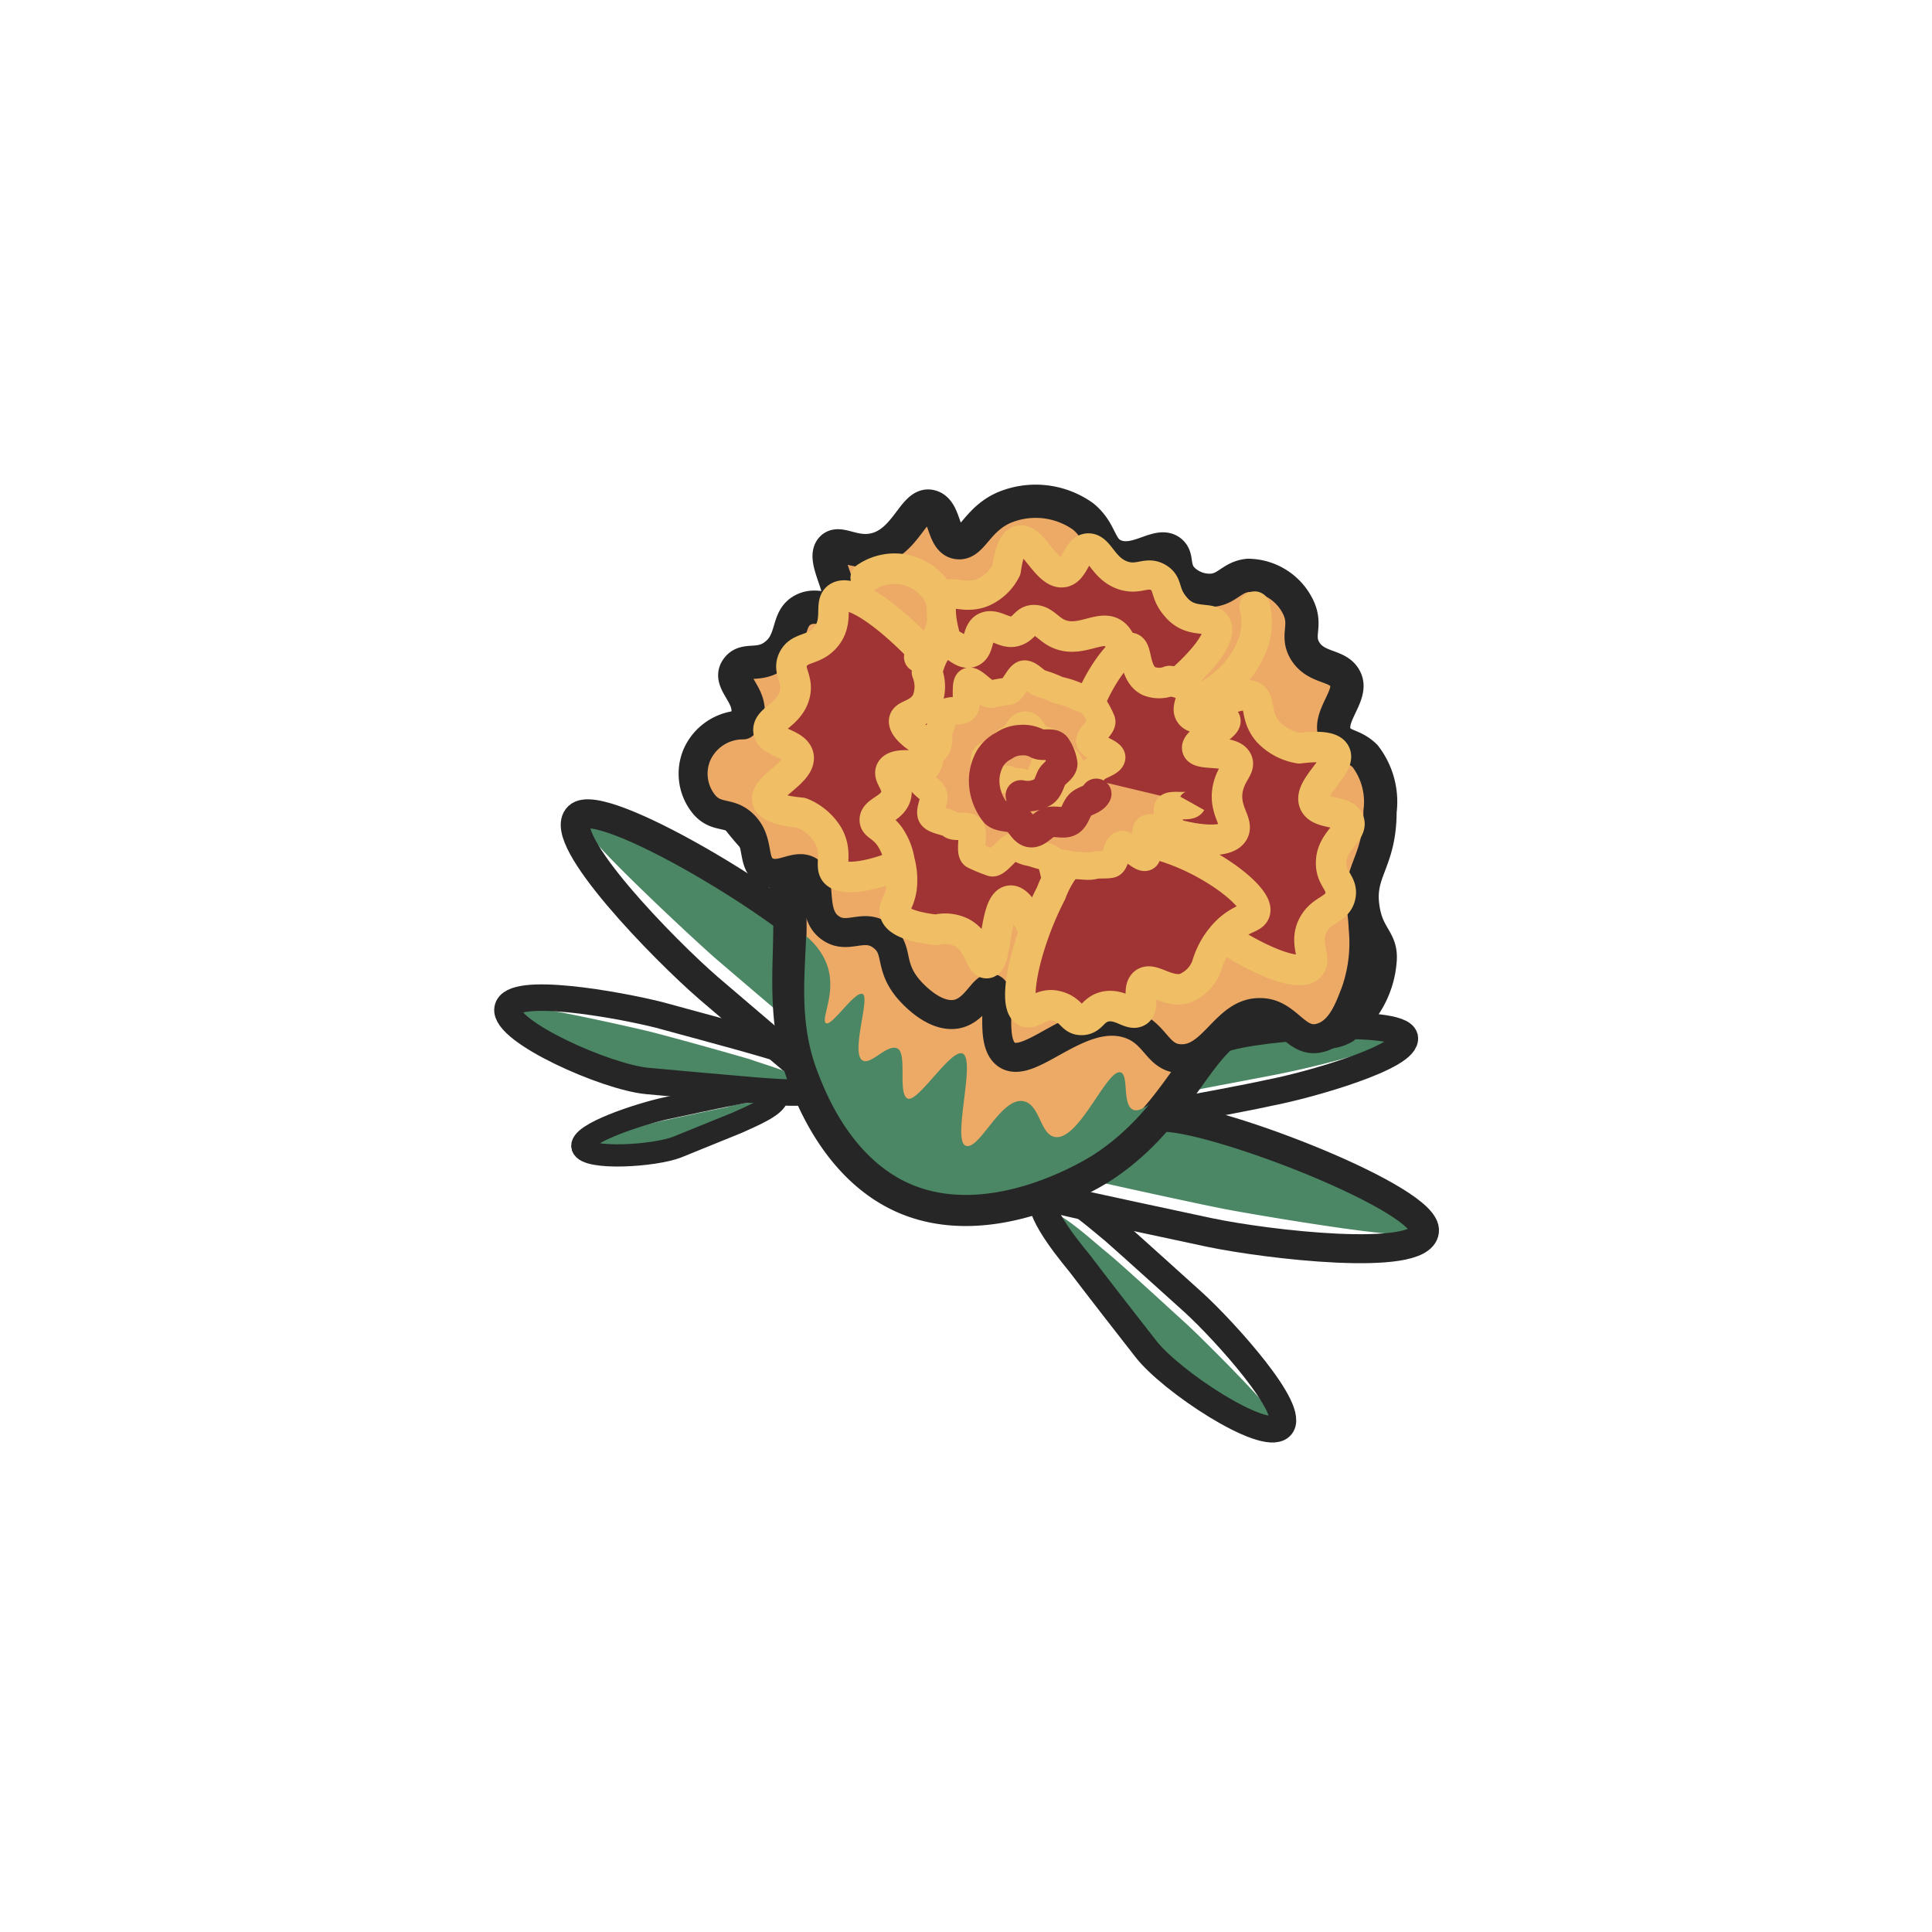 <svg xmlns="http://www.w3.org/2000/svg" viewBox="0 0 100 100"><defs><style>.cls-1{fill:#4b8764;}.cls-12,.cls-13,.cls-2,.cls-3,.cls-4,.cls-6,.cls-8{fill:none;}.cls-2,.cls-3,.cls-4,.cls-5,.cls-6,.cls-7{stroke:#262627;}.cls-10,.cls-13,.cls-2,.cls-3,.cls-4,.cls-7,.cls-8,.cls-9{stroke-linecap:round;stroke-linejoin:round;}.cls-2{stroke-width:1.37px;}.cls-3,.cls-6,.cls-7{stroke-width:1.5px;}.cls-4{stroke-width:1.15px;}.cls-11,.cls-5,.cls-7{fill:#eda966;}.cls-12,.cls-5,.cls-6{stroke-miterlimit:10;}.cls-5{stroke-width:1.72px;}.cls-10,.cls-12,.cls-8,.cls-9{stroke:#efbe65;}.cls-13,.cls-8,.cls-9{stroke-width:1.58px;}.cls-10,.cls-9{fill:#a03333;}.cls-10{stroke-width:1.51px;}.cls-12{stroke-width:1.42px;}.cls-13{stroke:#a03333;}</style></defs><title>Marigold</title><g id="Marigold"><path class="cls-1" d="M57,56.8a14.13,14.13,0,0,1,2.93-1.34l5-1.81c1.35-.48,6.62-.83,7.17-.43.08.31.28.3.25.55l.08.14c0,.14-.38,0-.36.11a48.4,48.4,0,0,1-6.12,1.62c-.82.16-4.16.79-5.22,1C59.49,56.82,57.62,57.16,57,56.8Z"/><path class="cls-2" d="M56.55,57.5h0c.2.72,2.51.29,3.94.06,1.07-.18,4.4-.81,5.22-1,2-.38,7.23-1.86,7-2.87h0c-.27-1-7.52-.58-9.46.11-.78.28-2.39,1.29-3.29,1.63C58.55,56,56.35,56.78,56.55,57.5Z"/><path class="cls-1" d="M50.57,59a19.93,19.93,0,0,1,4.77-.21c1.43,0,4.55-.46,5.79-.4,2.12.1,11.58,3.41,12.1,4.31-.06.5.21.6,0,.94l0,.25c0,.23-.51-.25-.56-.05-.53.26-7.94-1-9.28-1.26s-6.12-1.3-7.68-1.67C54,60.46,51.23,59.86,50.57,59Z"/><path class="cls-3" d="M49.57,59.73h0c-.15,1.15,3.25,1.9,5.34,2.39,1.56.37,6.48,1.41,7.68,1.67,3,.63,10.94,1.56,11.14-.06h0c.21-1.62-10.36-5.76-13.4-5.9-1.23-.06-4.38.15-5.81.11C52.37,57.86,49.72,58.57,49.57,59.73Z"/><path class="cls-1" d="M54,62.62a13.54,13.54,0,0,0,1.82,2.83c.61.8,2.85,3.69,3.39,4.38.92,1.18,5.47,4.32,6.21,4.23.27-.25.44-.14.57-.39l.16-.09c.12-.12-.36-.19-.26-.3-.06-.42-3.81-4.15-4.52-4.79s-3.26-3-4.12-3.7S54.83,62.61,54,62.62Z"/><path class="cls-2" d="M54.07,61.72h0c.62-.58,2.45,1.06,3.59,2,.85.74,3.47,3.12,4.12,3.7,1.58,1.44,5.37,5.62,4.5,6.43h0c-.87.81-5.72-2.38-7-4.07-.54-.68-2.78-3.57-3.39-4.38C54.93,64.24,53.45,62.3,54.07,61.72Z"/><path class="cls-1" d="M47.81,57.77a19.94,19.94,0,0,0-2.74-3.91C44.17,52.76,42.66,50,41.87,49c-1.37-1.62-9.76-7.11-10.79-7-.36.36-.61.2-.76.55l-.22.14c-.16.16.51.25.38.41.12.58,5.61,5.7,6.65,6.59s4.76,4.07,6,5.08C44.56,56,46.71,57.79,47.81,57.77Z"/><path class="cls-3" d="M47.82,59h0c-.83.82-3.48-1.42-5.15-2.78-1.24-1-5.06-4.28-6-5.08-2.31-2-7.9-7.73-6.74-8.87h0c1.16-1.15,10.88,4.71,12.85,7,.8.94,2.55,3.57,3.46,4.67C47.6,55.67,48.65,58.21,47.82,59Z"/><path class="cls-1" d="M42.37,56.44a13.55,13.55,0,0,1-3.37,0c-1-.08-4.65-.41-5.51-.49-1.49-.14-6.58-2.28-6.91-3,.07-.36-.12-.45,0-.69v-.19c0-.17.35.2.39.06.39-.17,5.55,1,6.48,1.22s4.26,1.15,5.34,1.47C40,55.24,41.94,55.77,42.37,56.44Z"/><path class="cls-2" d="M43.11,55.92h0c.15-.84-2.21-1.49-3.66-1.92-1.08-.32-4.5-1.24-5.34-1.47C32,52,26.48,51,26.27,52.21h0c-.21,1.17,5.09,3.54,7.23,3.74.86.08,4.51.41,5.51.49C40.52,56.56,43,56.76,43.11,55.92Z"/><path class="cls-1" d="M40,57.16a8.27,8.27,0,0,1-1.81.92l-3.1,1.26c-.84.33-4.13.59-4.5.32a1.5,1.5,0,0,0-.15-.39l-.06-.1c0-.09.21,0,.2-.06A28,28,0,0,1,34.35,58c.51-.11,2.59-.56,3.26-.69A5.08,5.08,0,0,1,40,57.16Z"/><path class="cls-4" d="M40.21,56.68h0c-.15-.49-1.59-.18-2.49,0-.67.13-2.76.58-3.27.69-1.26.27-4.51,1.31-4.3,2h0c.21.68,3.71.47,4.91,0l3.1-1.26C39,57.73,40.36,57.17,40.21,56.68Z"/><path class="cls-5" d="M40.11,33.91c1-.75.57-1.9,1.47-2.35.73-.37,1.34.19,1.71-.18.6-.61-.8-2.4-.24-3,.39-.41,1.14.32,2.24.06,1.6-.38,2-2.38,2.83-2.24s.64,1.72,1.41,1.88,1-1.18,2.45-1.81a4.23,4.23,0,0,1,4.08.46c1,.82.8,1.74,1.71,2.06,1.12.39,2.2-.76,2.83-.24.38.32.08.84.59,1.41a2,2,0,0,0,1.29.59c1,.07,1.2-.68,2.12-.77a2.91,2.91,0,0,1,2.62,1.7c.42.94-.14,1.4.32,2.19.6,1,1.77.69,2.12,1.53s-1,1.94-.53,2.88c.28.58.9.43,1.53,1.06A3.87,3.87,0,0,1,71.43,42c0,2.66-1.17,3.08-.88,5,.23,1.55,1,1.62.88,2.77a4.78,4.78,0,0,1-1.88,3.41c-1.35.75-2.39-.5-4.12-.47-3.31.05-3.8,4.65-8.36,7.65-.35.23-5.68,3.63-10.3,1.59-3.31-1.47-4.71-5.05-5.14-6.17-1.89-4.84.53-9.55-2-11.78a15.17,15.17,0,0,1-1.87-2.2c-.83-1.09-1.5-1.08-1.47-1.67.08-1.36,2.2-1.61,2.42-3.18.14-1-1-1.65-.59-2.3S39.27,34.56,40.11,33.91Z"/><path class="cls-1" d="M49.82,54.53c.71.29-.55,4.49.16,4.77s1.82-2.54,3-2.3c.86.17.85,1.73,1.63,1.85,1.25.2,2.7-3.58,3.4-3.34.43.15.06,1.67.64,1.93s1.87-1.28,1.95-1.21a10.34,10.34,0,0,1-3.54,4.17c-.44.31-5.51,3.71-10.3,1.59-3.45-1.53-4.88-5.45-5.14-6.17a17,17,0,0,1-.89-4.37c-.24-2.15-.35-3.22-.1-3.36.49-.26,1.79.68,2.2,1.92.47,1.42-.38,2.79-.07,2.95s1.49-1.69,1.89-1.51-.64,3.08,0,3.44c.44.25,1.27-.88,1.8-.62s0,2.36.53,2.59S49.21,54.28,49.82,54.53Z"/><path class="cls-6" d="M40.11,33.91c1-.75.57-1.9,1.47-2.35.73-.37,1.34.19,1.71-.18.6-.61-.8-2.4-.24-3,.39-.41,1.14.32,2.24.06,1.6-.38,2-2.38,2.83-2.24s.64,1.72,1.41,1.88,1-1.18,2.45-1.81a4.23,4.23,0,0,1,4.08.46c1,.82.8,1.74,1.71,2.06,1.12.39,2.2-.76,2.83-.24.38.32.08.84.59,1.41a2,2,0,0,0,1.29.59c1,.07,1.2-.68,2.12-.77a2.91,2.91,0,0,1,2.62,1.7c.42.94-.14,1.4.32,2.19.6,1,1.77.69,2.12,1.53s-1,1.94-.53,2.88c.28.58.9.43,1.53,1.06A3.87,3.87,0,0,1,71.43,42c0,2.66-1.17,3.08-.88,5,.23,1.55,1,1.62.88,2.77a4.78,4.78,0,0,1-1.88,3.41c-1.35.75-2.39-.5-4.12-.47-3.31.05-3.8,4.65-8.36,7.65-.35.23-5.68,3.63-10.3,1.59-3.31-1.47-4.71-5.05-5.14-6.17-1.89-4.84.69-9.28-1.84-11.52-.28-.25-.34-1.71-1.47-3.2-.83-1.09-1.91-.72-1.87-1.3.08-1.36,2-1.25,2.25-2.82.14-1-1-1.65-.59-2.3S39.27,34.56,40.11,33.91Z"/><path class="cls-7" d="M38.47,37.52a2.6,2.6,0,0,0-2.41,1.58,2.51,2.51,0,0,0,.42,2.58c.65.71,1.28.3,2,1,.89.87.39,2,1.16,2.41s1.56-.44,2.25,0,.07,2.11,1,2.87,1.75-.21,2.71.46.38,1.45,1.33,2.66c.06.08,1.31,1.64,2.58,1.41,1-.19,1.39-1.46,1.83-1.33.62.18-.2,2.73.75,3.42,1.21.87,3.75-2.4,6.32-1.59,1.44.46,1.45,1.75,2.68,1.81,1.73.08,2.34-2.43,4.14-2.39,1.39,0,1.82,1.56,3,1.33s1.62-1.61,1.91-2.33a7.67,7.67,0,0,0,.42-3.33,10.91,10.91,0,0,0-.17-1.5"/><path class="cls-8" d="M64.94,31.4a3.28,3.28,0,0,1-.07,1.87,5,5,0,0,1-4,3.24"/><path class="cls-9" d="M49.87,36.28c-2.34-3.29-5.61-6-6.51-5.36-.46.32.09,1.26-.65,2.09-.6.68-1.33.46-1.65,1.1s.28,1,.08,1.82c-.26,1.08-1.44,1.29-1.36,1.91s1.41.63,1.55,1.3c.16.83-1.77,1.59-1.61,2.27.06.26.43.54,1.76.66a2.84,2.84,0,0,1,1.39,1.18c.5.9.06,1.58.37,1.92,1,1.05,8.18-1.76,8.25-5.58C51.51,38.62,51,37.83,49.87,36.28Z"/><path class="cls-8" d="M44.81,29.9a2.63,2.63,0,0,1,3.77.85,2.61,2.61,0,0,1-1,3.26"/><path class="cls-10" d="M57.43,37.76c3.33-1.82,6.11-4.57,5.52-5.45-.3-.45-1.24,0-2-.8s-.41-1.27-1-1.62-1,.16-1.8-.1c-1.06-.34-1.22-1.45-1.83-1.43s-.68,1.24-1.33,1.29c-.82.07-1.5-1.78-2.18-1.7-.25,0-.55.34-.72,1.55a2.45,2.45,0,0,1-1.21,1.16c-.91.37-1.56-.1-1.91.15-1.07.78,1.44,7.68,5.21,8.11C55.06,39,55.86,38.62,57.43,37.76Z"/><path class="cls-9" d="M60.3,46.18c3,2.72,6.76,4.65,7.5,3.84.38-.41-.36-1.21.19-2.18.44-.79,1.21-.74,1.38-1.43s-.49-.9-.47-1.76c0-1.11,1.13-1.57.92-2.15s-1.52-.32-1.79-.94c-.34-.78,1.39-1.93,1.08-2.56-.11-.24-.53-.44-1.86-.27a2.84,2.84,0,0,1-1.61-.85c-.68-.78-.39-1.53-.77-1.8-1.16-.82-7.61,3.46-6.86,7.22C58.19,44.25,58.9,44.9,60.3,46.18Z"/><path class="cls-9" d="M51.38,41c-2.29-1.18-4.94-1.75-5.26-1.13-.18.34.45.74.24,1.37s-1.09.75-1.08,1.2c0,.29.36.3.76.84a3.19,3.19,0,0,1,.52,1.3A3.67,3.67,0,0,1,46.66,46c-.12.74-.42.91-.34,1.24s.52.7,2.13.89a1.93,1.93,0,0,1,1.22.09c1,.43,1.06,1.66,1.4,1.63.53,0,.41-3,1.16-3.22S53.74,49.13,54.3,49s1.14-4.16-1-6.59A5.93,5.93,0,0,0,51.38,41Z"/><path class="cls-9" d="M56.35,38.68c2.11-1.65,2.29-5.26,1.26-5.91-.72-.46-1.83.63-3-.06-.43-.26-.66-.62-1.11-.61s-.48.45-1,.58-1-.42-1.48-.21-.3,1.11-.77,1.28-.82-.51-1.34-.42c-.3.06-.65.38-.93,1.46a2,2,0,0,1,0,1.5c-.36.72-1.12.68-1.18,1-.13.78,3.14,2.64,6.67,2.28A5.1,5.1,0,0,0,56.35,38.68Z"/><path class="cls-9" d="M58.3,42.18c2.19,1.17,5.06,1.72,5.54.89.3-.52-.56-1.13-.27-2.34.18-.74.62-1,.47-1.34-.27-.62-2-.26-2.07-.66s1.56-1.13,1.45-1.44-1.53.16-1.83-.37c-.19-.32.21-.7,0-1.12s-.68-.5-1.06-.55a1.43,1.43,0,0,1-1.07,0c-.78-.4-.58-1.62-.93-1.71-.74-.19-3.92,4.6-2.14,7.26A4.51,4.51,0,0,0,58.3,42.18Z"/><path class="cls-9" d="M54.41,46.22c-1.38,2.67-2,5.77-1.32,6.14.37.19.8-.49,1.6-.29s.76.73,1.3.72.56-.52,1.18-.68c.81-.2,1.35.51,1.73.24s-.07-1.15.33-1.47,1.19.51,2.06.29A2,2,0,0,0,62.46,50a4.09,4.09,0,0,1,1.08-1.82c.76-.71,1.34-.64,1.42-1C65.26,46.06,59.2,42,56,44A5.14,5.14,0,0,0,54.41,46.22Z"/><path class="cls-11" d="M61.71,41.58c-.14.25-1.06,0-1.24.2s.21.91,0,1.11-.85-.16-1.08,0,.17,1.33-.08,1.47-1-.75-1.28-.63-.25.94-.53,1-.61,0-.89.07-.59,0-.87,0-.58-.12-.86-.12-.53-.34-.82-.37-.51-.15-.79-.2-.49-.2-.76-.28-.91.93-1.18.82a8.28,8.28,0,0,1-.92-.38c-.27-.15.06-1.23-.18-1.41s-.82,0-1-.17-.82-.2-1-.45.2-.86.08-1.13-.62-.49-.68-.78.47-.66.48-1,.34-.48.43-.78,0-.57.11-.85.14-.58.34-.8.66,0,.91-.21,0-1.3.24-1.42.89.74,1.19.66a4.86,4.86,0,0,1,.82-.14c.29,0,.59-.92.89-.9s.58.44.88.5a6.13,6.13,0,0,1,.85.33,5.15,5.15,0,0,1,.88.27c.26.17.68.23.88.44a4,4,0,0,1,.48.86c.14.26-.65.8-.6,1.09s1.18.55,1.13.84-.78.41-.92.67-.62.08-.86.27.05,1.19-.24,1.31-.7-.06-1,0-.56-.49-.87-.53-.41-.31-.7-.42-.49,0-.7-.14-1.07.13-1.2-.11a2.57,2.57,0,0,1-.09-1c0-.27.74-.33.88-.59a.84.84,0,0,1,.5-.46c.28-.14.38-.68.72-.69s.45.58.76.7.47.1.63.39,1.09.77.9,1.11-1.07-.37-1.39-.29-.34.25-.65.13"/><path class="cls-12" d="M61.71,41.58c-.14.25-1.06,0-1.24.2s.21.91,0,1.11-.85-.16-1.08,0,.17,1.33-.08,1.47-1-.75-1.28-.63-.25.94-.53,1-.61,0-.89.07-.59,0-.87,0-.58-.12-.86-.12-.53-.34-.82-.37-.51-.15-.79-.2-.49-.2-.76-.28-.91.93-1.18.82a8.28,8.28,0,0,1-.92-.38c-.27-.15.06-1.23-.18-1.41s-.82,0-1-.17-.82-.2-1-.45.2-.86.08-1.13-.62-.49-.68-.78.47-.66.48-1,.34-.48.43-.78,0-.57.11-.85.14-.58.34-.8.66,0,.91-.21,0-1.3.24-1.42.89.74,1.19.66a4.86,4.86,0,0,1,.82-.14c.29,0,.59-.92.89-.9s.58.44.88.5a6.13,6.13,0,0,1,.85.33,5.15,5.15,0,0,1,.88.27c.26.17.68.23.88.44a4,4,0,0,1,.48.86c.14.26-.65.8-.6,1.09s1.18.55,1.13.84-.78.41-.92.67-.62.08-.86.27.05,1.19-.24,1.31-.7-.06-1,0-.56-.49-.87-.53-.41-.31-.7-.42-.49,0-.7-.14-1.07.13-1.2-.11a2.57,2.57,0,0,1-.09-1c0-.27.74-.33.88-.59a.84.84,0,0,1,.5-.46c.28-.14.38-.68.72-.69s.45.58.76.7.47.1.63.39,1.09.77.9,1.11-1.07-.37-1.39-.29-.34.25-.65.13"/><path class="cls-13" d="M56.74,41.09c-.14.3-.63.35-.84.58s-.27.66-.55.82-.66,0-1,.06-.63.56-1,.52-.51-.57-.82-.71-.74-.07-1-.3a2.67,2.67,0,0,1-.47-.88,2.57,2.57,0,0,1-.11-1,2.48,2.48,0,0,1,.29-.92,1.77,1.77,0,0,1,.72-.66,1.62,1.62,0,0,1,.88-.29,1.54,1.54,0,0,1,.88.19c.26.12.76-.06.92.16a2.07,2.07,0,0,1,.34.87c0,.27-.44.48-.56.74s-.21.65-.51.76a1.55,1.55,0,0,1-1.07.14"/></g></svg>
